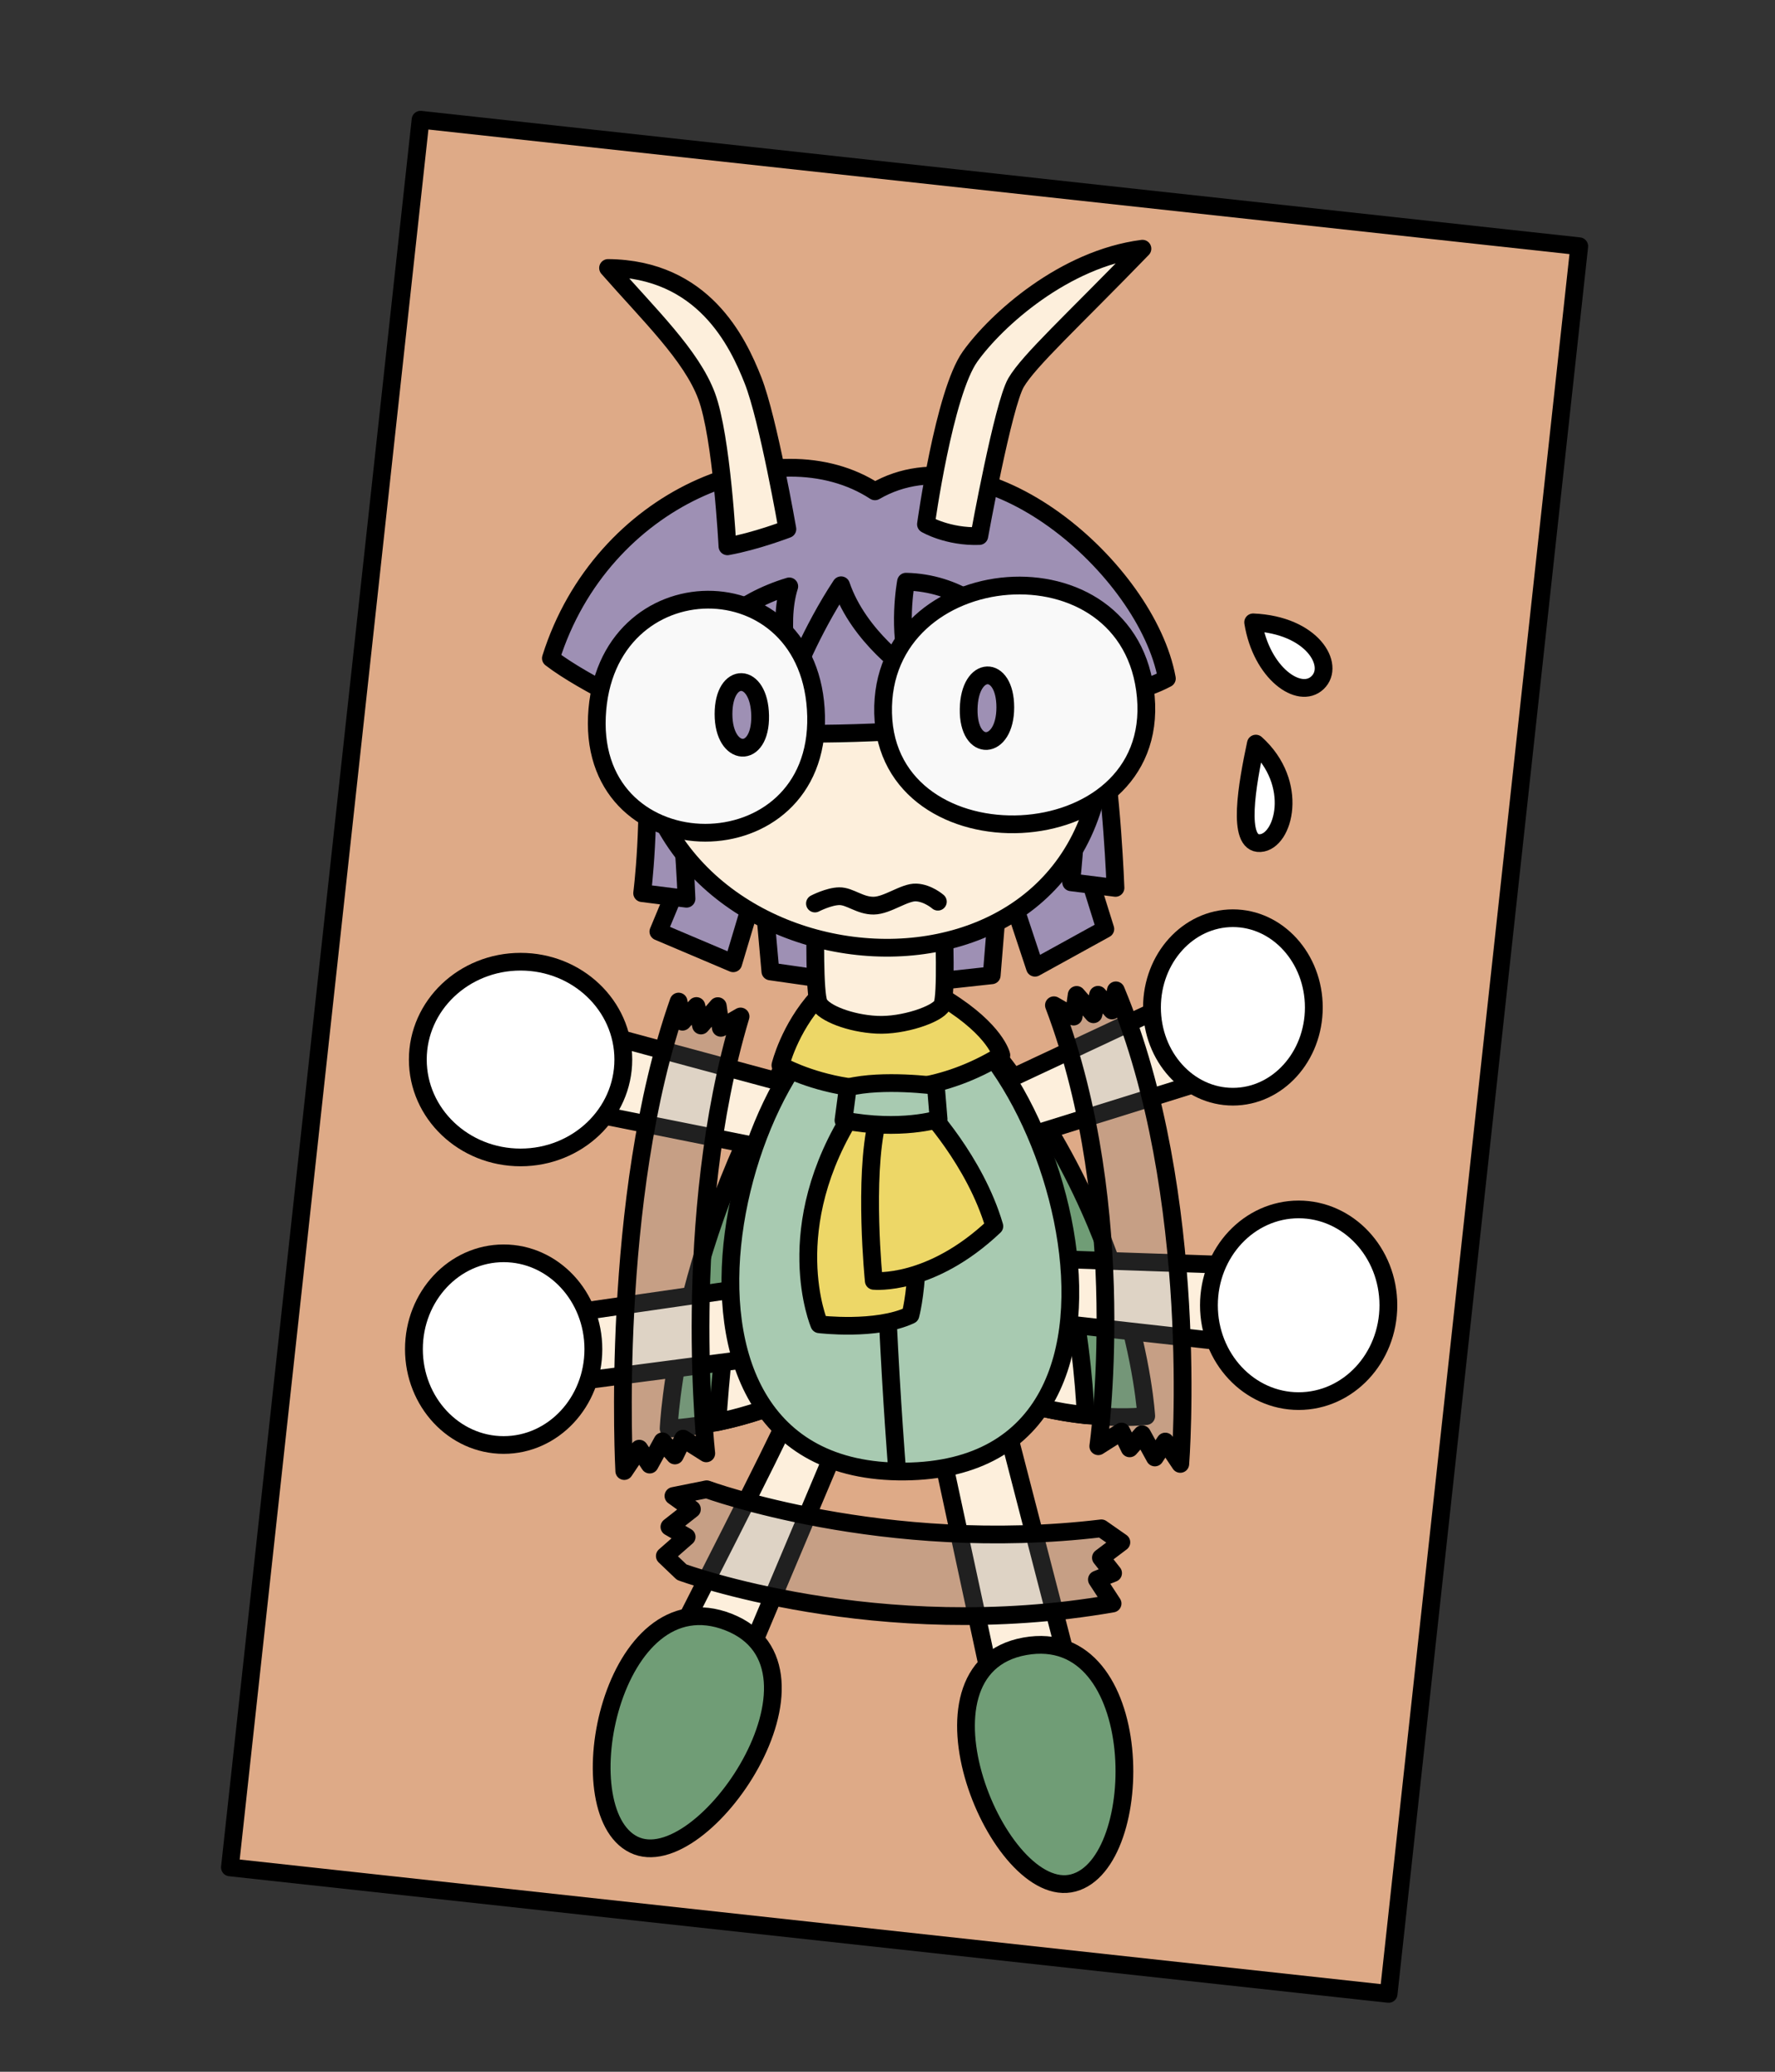 <?xml version="1.0" encoding="UTF-8" standalone="no"?>
<!-- Created with Inkscape (http://www.inkscape.org/) -->

<svg
   width="150cm"
   height="175cm"
   viewBox="0 0 1500 1750"
   version="1.1"
   id="svg2384"
   xml:space="preserve"
   inkscape:version="1.2.2 (732a01da63, 2022-12-09)"
   sodipodi:docname="busgy2.svg"
   xmlns:inkscape="http://www.inkscape.org/namespaces/inkscape"
   xmlns:sodipodi="http://sodipodi.sourceforge.net/DTD/sodipodi-0.dtd"
   xmlns="http://www.w3.org/2000/svg"
   xmlns:svg="http://www.w3.org/2000/svg"><rect x="0" y="0" width="1500" height="1750" fill="#333333" stroke="none"/><sodipodi:namedview
     id="namedview2386"
     pagecolor="#ffffff"
     bordercolor="#000000"
     borderopacity="0.25"
     inkscape:showpageshadow="2"
     inkscape:pageopacity="0.0"
     inkscape:pagecheckerboard="0"
     inkscape:deskcolor="#d1d1d1"
     inkscape:document-units="mm"
     showgrid="false"
     inkscape:zoom="0.088388348"
     inkscape:cx="1974.2421"
     inkscape:cy="3088.6424"
     inkscape:window-width="1920"
     inkscape:window-height="1009"
     inkscape:window-x="1912"
     inkscape:window-y="-8"
     inkscape:window-maximized="1"
     inkscape:current-layer="layer1" /><defs
     id="defs2381" /><g
     inkscape:label="Layer 1"
     inkscape:groupmode="layer"
     id="layer1"
     transform="translate(-280.974,-54.566)"><rect
       style="opacity:1;fill:#deaa87;fill-opacity:1;stroke:#000000;stroke-width:15;stroke-linecap:round;stroke-linejoin:round;stroke-dasharray:none;stroke-opacity:1;stop-color:#000000"
       id="rect30057"
       width="985"
       height="1485"
       x="649.503"
       y="85.744"
       transform="rotate(6.228)" /><path
       id="path14581"
       style="fill:#709d76;fill-opacity:1;stroke:#000000;stroke-width:15;stroke-linecap:round;stroke-linejoin:round;stroke-dasharray:none;stroke-opacity:1;stop-color:#000000"
       d="m 1094.158,911.486 22.725,317.805 c 69.304,29.037 132.737,21.427 132.737,21.427 0,0 -9.754,-180.705 -155.462,-339.232 z m -134.346,16.163 c -107.08,171.025 -113.803,333.687 -113.803,333.687 60.26,-3.522 107.838,-27.344 107.838,-27.344 z" /><path
       id="path15790"
       style="fill:#fdefdc;fill-opacity:1;stroke:#000000;stroke-width:15;stroke-linecap:round;stroke-linejoin:round;stroke-dasharray:none;stroke-opacity:1;stop-color:#000000"
       d="m 1094.158,911.486 22.725,317.805 c 29.791,12.482 58.482,18.183 81.531,20.637 -2.467,-55.564 -17.364,-205.225 -104.256,-338.442 z m -134.346,16.163 c -53.088,112.979 -68.246,259.788 -72.54,328.134 39.342,-8.165 66.575,-21.791 66.575,-21.791 z" /><g
       id="g12091"
       transform="matrix(8.153,0,0,8.092,47.984,98.928)"
       style="fill:#9e90b4;fill-opacity:1;stroke-width:1.847;stroke-dasharray:none"><g
         id="g12086"
         style="fill:#9e90b4;fill-opacity:1;stroke-width:1.847;stroke-dasharray:none"><path
           style="opacity:1;fill:#9e90b4;fill-opacity:1;stroke:#000000;stroke-width:1.847;stroke-linecap:round;stroke-linejoin:round;stroke-dasharray:none;stroke-opacity:1;stop-color:#000000"
           d="m 139.173,78.702 3.97,12.792 -7.287,4.044 -3.552,-10.787 -0.936,11.578 -6.798,0.747 0.516,-10.609"
           id="path12081"
           sodipodi:nodetypes="ccccccc" /></g><path
         style="opacity:1;fill:#9e90b4;fill-opacity:1;stroke:#000000;stroke-width:1.847;stroke-linecap:round;stroke-linejoin:round;stroke-dasharray:none;stroke-opacity:1;stop-color:#000000"
         d="m 101.854,79.583 -5.031,12.179 7.751,3.311 2.913,-9.811 0.943,10.663 5.656,0.813 1.935,-12.388"
         id="path12083"
         sodipodi:nodetypes="ccccccc" /></g><g
       id="g9052"
       transform="matrix(8.153,0,0,8.092,49.39,112.483)"
       style="fill:#fdefdc;fill-opacity:1;stroke-width:1.847;stroke-dasharray:none"><path
         style="opacity:1;fill:#fdefdc;fill-opacity:1;stroke:#000000;stroke-width:1.847;stroke-linecap:round;stroke-linejoin:round;stroke-dasharray:none;stroke-opacity:1;stop-color:#000000"
         d="m 109.739,141.383 c -0.172,0.772 -11.201,22.548 -11.201,22.548 l 6.216,4.606 10.108,-24.133 z"
         id="path9046"
         sodipodi:nodetypes="ccccc" /><path
         style="opacity:1;fill:#fdefdc;fill-opacity:1;stroke:#000000;stroke-width:1.847;stroke-linecap:round;stroke-linejoin:round;stroke-dasharray:none;stroke-opacity:1;stop-color:#000000"
         d="m 132.411,140.496 7.119,27.737 -7.826,2.89 -6.142,-28.739 z"
         id="path9048"
         sodipodi:nodetypes="ccccc" /></g><g
       id="g8191"
       transform="matrix(8.153,0,0,8.092,49.39,112.483)"
       style="fill:#fdefdc;fill-opacity:1;stroke-width:1.847;stroke-dasharray:none"><path
         style="fill:#fdefdc;fill-opacity:1;stroke:#000000;stroke-width:1.847;stroke-linecap:round;stroke-linejoin:round;stroke-dasharray:none;stroke-opacity:1;stop-color:#000000"
         d="m 91.222,100.876 19.56,5.321 -1.905,6.709 -21.334,-4.303 z"
         id="path8173" /><path
         style="fill:#fdefdc;fill-opacity:1;stroke:#000000;stroke-width:1.847;stroke-linecap:round;stroke-linejoin:round;stroke-dasharray:none;stroke-opacity:1;stop-color:#000000"
         d="m 88.307,129.805 19.166,-2.784 0.838,7.374 -20.603,2.726 z"
         id="path8175" /><path
         style="fill:#fdefdc;fill-opacity:1;stroke:#000000;stroke-width:1.847;stroke-linecap:round;stroke-linejoin:round;stroke-dasharray:none;stroke-opacity:1;stop-color:#000000"
         d="m 137.19,124.246 18.575,0.64 0.164,8.096 -18.706,-2.11 z"
         id="path8177" /><path
         style="opacity:1;fill:#fdefdc;fill-opacity:1;stroke:#000000;stroke-width:1.847;stroke-linecap:round;stroke-linejoin:round;stroke-dasharray:none;stroke-opacity:1;stop-color:#000000"
         d="m 132.469,105.746 19.634,-9.27 2.094,8.909 -21.128,6.635 z"
         id="path8171"
         sodipodi:nodetypes="ccccc" /></g><path
       style="opacity:1;fill:#a8cab1;fill-opacity:1;stroke:#000000;stroke-width:15;stroke-linecap:round;stroke-linejoin:round;stroke-dasharray:none;stroke-opacity:1;stop-color:#000000"
       d="m 1036.255,893.289 c 124.714,-1.516 257.506,402.101 9.105,404.261 -248.402,2.16 -133.818,-402.745 -9.105,-404.261 z"
       id="path8100"
       sodipodi:nodetypes="zzz" /><path
       style="opacity:1;fill:#ffffff;fill-opacity:1;stroke:#000000;stroke-width:15;stroke-linecap:round;stroke-linejoin:round;stroke-dasharray:none;stroke-opacity:1;stop-color:#000000"
       d="m 1028.824,929.901 c -7.23,150.767 10.109,364.194 10.109,364.194"
       id="path8076" /><path
       style="opacity:1;fill:#edd767;fill-opacity:1;stroke:#000000;stroke-width:15;stroke-linecap:round;stroke-linejoin:round;stroke-dasharray:none;stroke-opacity:1;stop-color:#000000"
       d="m 972.1,896.873 c -24.225,26.637 -31.62,57.482 -31.62,57.482 0,0 88.984,51.398 186.695,-8.487 0,0 -4.611,-20.796 -46.177,-46.706"
       id="path7928"
       sodipodi:nodetypes="cccc" /><path
       style="opacity:1;fill:#fdefdc;fill-opacity:1;stroke:#000000;stroke-width:15;stroke-linecap:round;stroke-linejoin:round;stroke-dasharray:none;stroke-opacity:1;stop-color:#000000"
       d="m 970.065,836.303 c 0,0 -1.153,57.676 2.983,65.82 4.136,8.143 26.174,16.892 48.753,18.036 22.58,1.144 51.465,-9.018 55.33,-16.556 3.865,-7.538 1.56,-66.291 1.56,-66.291"
       id="path4134"
       sodipodi:nodetypes="csssc" /><path
       style="opacity:1;fill:#9e90b4;fill-opacity:1;stroke:#000000;stroke-width:15;stroke-linecap:round;stroke-linejoin:round;stroke-dasharray:none;stroke-opacity:1;stop-color:#000000"
       d="m 826.242,674.784 c 5.356,73.955 -2.611,134.222 -2.611,134.222 l 37.49,4.718 c 0,0 -2.946,-82.062 -13.055,-133.092"
       id="path9133" /><path
       style="opacity:1;fill:#9e90b4;fill-opacity:1;stroke:#000000;stroke-width:15;stroke-linecap:round;stroke-linejoin:round;stroke-dasharray:none;stroke-opacity:1;stop-color:#000000"
       d="m 1188.76,665.614 c 5.356,73.955 -2.611,134.222 -2.611,134.222 l 37.49,4.718 c 0,0 -2.946,-82.062 -13.055,-133.092"
       id="path9135" /><path
       style="opacity:1;fill:#fdefdc;fill-opacity:1;stroke:#000000;stroke-width:15;stroke-linecap:round;stroke-linejoin:round;stroke-dasharray:none;stroke-opacity:1;stop-color:#000000"
       d="m 819.941,662.893 c -4.069,-239.16 390.161,-260.519 393.823,5.249 3.662,265.768 -389.754,233.91 -393.823,-5.249 z"
       id="path4132"
       sodipodi:nodetypes="zzz" /><path
       style="opacity:1;fill:#9e90b4;fill-opacity:1;stroke:#000000;stroke-width:15;stroke-linecap:round;stroke-linejoin:round;stroke-dasharray:none;stroke-opacity:1;stop-color:#000000"
       d="m 1170.503,525.317 10.442,132.447 c 0,0 -186.808,30.218 -334.085,9.085 0,0 -4.543,-148.868 -3.526,-144.291"
       id="path7152" /><path
       style="opacity:1;fill:#f9f9f9;fill-opacity:1;stroke:#000000;stroke-width:15;stroke-linecap:round;stroke-linejoin:round;stroke-dasharray:none;stroke-opacity:1;stop-color:#000000"
       d="m 969.658,817.759 c 0,0 11.729,-6.08 20.613,-6.179 8.884,-0.099 17.43,8.153 29.089,7.973 11.66,-0.18 25.878,-11.571 35.87,-11.112 9.992,0.459 18.308,7.773 18.308,7.773"
       id="path4940"
       sodipodi:nodetypes="czzzc" /><path
       style="opacity:1;fill:#9e90b4;fill-opacity:1;stroke:#000000;stroke-width:15;stroke-linecap:round;stroke-linejoin:round;stroke-dasharray:none;stroke-opacity:1;stop-color:#000000"
       d="m 991.764,548.939 c -25.563,38.63 -41.769,80.962 -41.769,80.962 0,0 -12.748,-46.437 -2.034,-80.02 -85.505,25.641 -113.644,109.295 -113.644,109.295 0,0 -59.399,-26.718 -87.81,-48.591 42.99,-136.687 191.216,-194.901 273.872,-140.994 92.421,-53.773 229.798,65.348 246.682,158.088 -39.464,21.2 -99.676,17.363 -99.676,17.363 0,0 -34.337,-97.095 -120.764,-99.133 0,0 -7.866,40.784 3.458,75.982 0,0 -43.329,-28.939 -58.314,-72.953 z"
       id="path4972"
       sodipodi:nodetypes="ccccccccccc" /><path
       style="opacity:1;fill:#fdefdc;fill-opacity:1;stroke:#000000;stroke-width:15;stroke-linecap:round;stroke-linejoin:round;stroke-dasharray:none;stroke-opacity:1;stop-color:#000000"
       d="m 1108.551,507.353 c -26.58,0.942 -45.078,-9.955 -45.078,-9.955 0,0 15.261,-110.933 37.364,-141.774 22.103,-30.841 79.378,-82.459 145.576,-90.984 -59.782,61.679 -95.803,94.374 -106.788,113.083 -10.985,18.709 -31.073,129.629 -31.073,129.629 z"
       id="path4954"
       sodipodi:nodetypes="cczczc" /><path
       style="opacity:1;fill:#fdefdc;fill-opacity:1;stroke:#000000;stroke-width:15;stroke-linecap:round;stroke-linejoin:round;stroke-dasharray:none;stroke-opacity:1;stop-color:#000000"
       d="m 794.825,280.926 c 80.487,0.74 109.644,62.253 122.527,94.96 12.883,32.708 29.021,125.582 29.021,125.582 0,0 -26.795,10.321 -50.663,14.561 0,0 -4.735,-92.292 -17.55,-126.817 -12.816,-34.525 -48.655,-68.711 -83.335,-108.286 z"
       id="path4956"
       sodipodi:nodetypes="csccsc" /><path
       style="opacity:1;fill:#f9f9f9;stroke:#000000;stroke-width:15;stroke-linecap:round;stroke-linejoin:round;stroke-dasharray:none;stroke-opacity:1;stop-color:#000000"
       d="m 785.399,659.75 c 5.897,-130.721 182.15,-132.193 185.232,-0.408 3.082,131.786 -191.129,131.128 -185.232,0.408 z"
       id="path3969"
       sodipodi:nodetypes="zzz" /><path
       style="opacity:1;fill:#f9f9f9;stroke:#000000;stroke-width:15;stroke-linecap:round;stroke-linejoin:round;stroke-dasharray:none;stroke-opacity:1;stop-color:#000000"
       d="m 1249.266,643.167 c -12.113,-136.43 -225.086,-117.92 -222.004,13.865 3.082,131.785 234.117,122.565 222.004,-13.865 z"
       id="path4067"
       sodipodi:nodetypes="zzz" /><path
       style="opacity:1;fill:#9e90b4;fill-opacity:1;stroke:#000000;stroke-width:15;stroke-linecap:round;stroke-linejoin:round;stroke-dasharray:none;stroke-opacity:1;stop-color:#000000"
       d="m 892.385,657.728 c 0,-36.589 30.32,-35.977 30.962,1.373 0.642,37.35 -30.962,35.216 -30.962,-1.373 z"
       id="path4199"
       sodipodi:nodetypes="zzz" /><g
       id="g7990"
       transform="matrix(8.153,0,0,8.092,49.39,112.483)"
       style="fill:#edd767;fill-opacity:1;stroke-width:1.847;stroke-dasharray:none"><path
         style="opacity:1;fill:#edd767;fill-opacity:1;stroke:#000000;stroke-width:1.847;stroke-linecap:round;stroke-linejoin:round;stroke-dasharray:none;stroke-opacity:1;stop-color:#000000"
         d="m 116.982,108.715 c -7.916,12.317 -3.654,22.367 -3.654,22.367 0,0 5.896,0.723 9.443,-0.961 0,0 2.053,-7.415 -0.862,-20.635"
         id="path7984" /><path
         style="opacity:1;fill:#edd767;fill-opacity:1;stroke:#000000;stroke-width:1.847;stroke-linecap:round;stroke-linejoin:round;stroke-dasharray:none;stroke-opacity:1;stop-color:#000000"
         d="m 124.274,108.477 c 0,0 5.198,5.493 7.193,12.366 -6.627,6.323 -12.49,5.707 -12.49,5.707 0,0 -1.076,-10.724 0.353,-16.718"
         id="path7986" /></g><path
       style="opacity:1;fill:#a8cab1;fill-opacity:1;stroke:#000000;stroke-width:15;stroke-linecap:round;stroke-linejoin:round;stroke-dasharray:none;stroke-opacity:1;stop-color:#000000"
       d="m 997.459,973.057 c 29.699,-7.336 74.384,-1.279 74.384,-1.279 l 2.309,28.114 c 0,0 -31.904,10.311 -80.386,1.023 z"
       id="path7964"
       sodipodi:nodetypes="ccccc" /><g
       id="g8285"
       style="fill:#ffffff;stroke-width:1.847;stroke-dasharray:none"
       transform="matrix(8.153,0,0,8.092,49.39,112.483)"><ellipse
         style="opacity:1;fill:#ffffff;fill-opacity:1;stroke:#000000;stroke-width:1.847;stroke-linecap:round;stroke-linejoin:round;stroke-dasharray:none;stroke-opacity:1;stop-color:#000000"
         id="path8273"
         cx="156.196"
         cy="98.007"
         rx="8.388"
         ry="9.316" /><ellipse
         style="opacity:1;fill:#ffffff;fill-opacity:1;stroke:#000000;stroke-width:1.847;stroke-linecap:round;stroke-linejoin:round;stroke-dasharray:none;stroke-opacity:1;stop-color:#000000"
         id="ellipse8275"
         cx="163.012"
         cy="129.094"
         rx="9.3"
         ry="10.005" /><ellipse
         style="opacity:1;fill:#ffffff;fill-opacity:1;stroke:#000000;stroke-width:1.847;stroke-linecap:round;stroke-linejoin:round;stroke-dasharray:none;stroke-opacity:1;stop-color:#000000"
         id="ellipse8277"
         cx="80.609"
         cy="133.676"
         rx="9.3"
         ry="10.005" /><ellipse
         style="opacity:1;fill:#ffffff;fill-opacity:1;stroke:#000000;stroke-width:1.847;stroke-linecap:round;stroke-linejoin:round;stroke-dasharray:none;stroke-opacity:1;stop-color:#000000"
         id="ellipse8279"
         cx="82.362"
         cy="103.447"
         rx="10.65"
         ry="10.215" /></g><path
       style="opacity:1;fill:#709d76;fill-opacity:1;stroke:#000000;stroke-width:15;stroke-linecap:round;stroke-linejoin:round;stroke-dasharray:none;stroke-opacity:1;stop-color:#000000"
       d="m 816.581,1612.734 c 58.575,28.717 178.369,-149.36 80.136,-188 -98.234,-38.639 -138.711,159.282 -80.136,188 z"
       id="path9054"
       sodipodi:nodetypes="zzz" /><path
       style="opacity:1;fill:#709d76;fill-opacity:1;stroke:#000000;stroke-width:15;stroke-linecap:round;stroke-linejoin:round;stroke-dasharray:none;stroke-opacity:1;stop-color:#000000"
       d="m 1188.022,1645.051 c -63.179,16.713 -145.06,-181.179 -41.009,-199.878 104.051,-18.699 104.188,183.164 41.009,199.878 z"
       id="path9093"
       sodipodi:nodetypes="zzz" /><path
       style="opacity:1;fill:#9e90b4;fill-opacity:1;stroke:#000000;stroke-width:15;stroke-linecap:round;stroke-linejoin:round;stroke-dasharray:none;stroke-opacity:1;stop-color:#000000"
       d="m 1130.522,652.074 c 0,-36.589 -30.32,-35.977 -30.962,1.373 -0.642,37.35 30.962,35.216 30.962,-1.373 z"
       id="path12907"
       sodipodi:nodetypes="zzz" /><path
       style="opacity:1;fill:#808080;fill-opacity:0.25;stroke:#000000;stroke-width:15;stroke-linecap:round;stroke-linejoin:round;stroke-dasharray:none;stroke-opacity:1;stop-color:#000000"
       d="m 906.793,913.178 c -51.315,171.213 -28.971,369.019 -28.971,369.019 l -19.598,-12.404 -6.912,14.19 -10.509,-11.934 -10.793,19.64 -8.805,-13.438 -12.687,18.888 c 0,0 -12.687,-230.32 45.919,-396.552 l 3.314,17.009 11.74,-13.25 3.882,16.445 14.202,-16.351 2.556,18.324 z"
       id="path14636"
       sodipodi:nodetypes="ccccccccccccccc" /><path
       style="opacity:1;fill:#808080;fill-opacity:0.25;stroke:#000000;stroke-width:15;stroke-linecap:round;stroke-linejoin:round;stroke-dasharray:none;stroke-opacity:1;stop-color:#000000"
       d="m 1171.605,903.687 c 65.895,173.656 37.492,372.496 37.492,372.496 l 19.598,-12.404 6.912,14.189 10.509,-11.934 10.793,19.64 8.805,-13.438 12.687,18.888 c 0,0 17.894,-227.125 -54.44,-400.029 l -3.314,17.009 -11.74,-13.25 -3.882,16.445 -14.202,-16.351 -2.556,18.324 z"
       id="path14638"
       sodipodi:nodetypes="ccccccccccccccc" /><path
       style="opacity:1;fill:#808080;fill-opacity:0.25;stroke:#000000;stroke-width:15;stroke-linecap:round;stroke-linejoin:round;stroke-dasharray:none;stroke-opacity:1;stop-color:#000000"
       d="m 857.06,1382.551 c 0,0 165.474,61.184 364.113,26.499 l -13.24,-20.256 13.685,-5.43 -10.286,-12.988 17.273,-13.043 -16.884,-11.783 c -184.275,22.009 -333.582,-33.01 -333.582,-33.01 l -28.059,5.649 15.622,11.182 -19.03,14.941 14.58,8.457 -18.462,16.163 z"
       id="path14689"
       sodipodi:nodetypes="cccccccccccccc" /><path
       style="opacity:1;fill:#ffffff;fill-opacity:1;stroke:#000000;stroke-width:15;stroke-linecap:round;stroke-linejoin:round;stroke-dasharray:none;stroke-opacity:1;stop-color:#000000"
       d="m 1339.974,580.264 c 50.084,2.161 69.777,36.272 54.439,50.932 -15.338,14.659 -47.528,-7.987 -54.439,-50.932 z"
       id="path14791" /><path
       style="opacity:1;fill:#ffffff;fill-opacity:1;stroke:#000000;stroke-width:15;stroke-linecap:round;stroke-linejoin:round;stroke-dasharray:none;stroke-opacity:1;stop-color:#000000"
       d="m 1342.256,682.7 c 37.108,33.457 23.818,82.929 3.632,84.049 -20.186,1.12 -10.88,-50.004 -3.632,-84.049 z"
       id="path14793"
       sodipodi:nodetypes="czc" /></g></svg>
